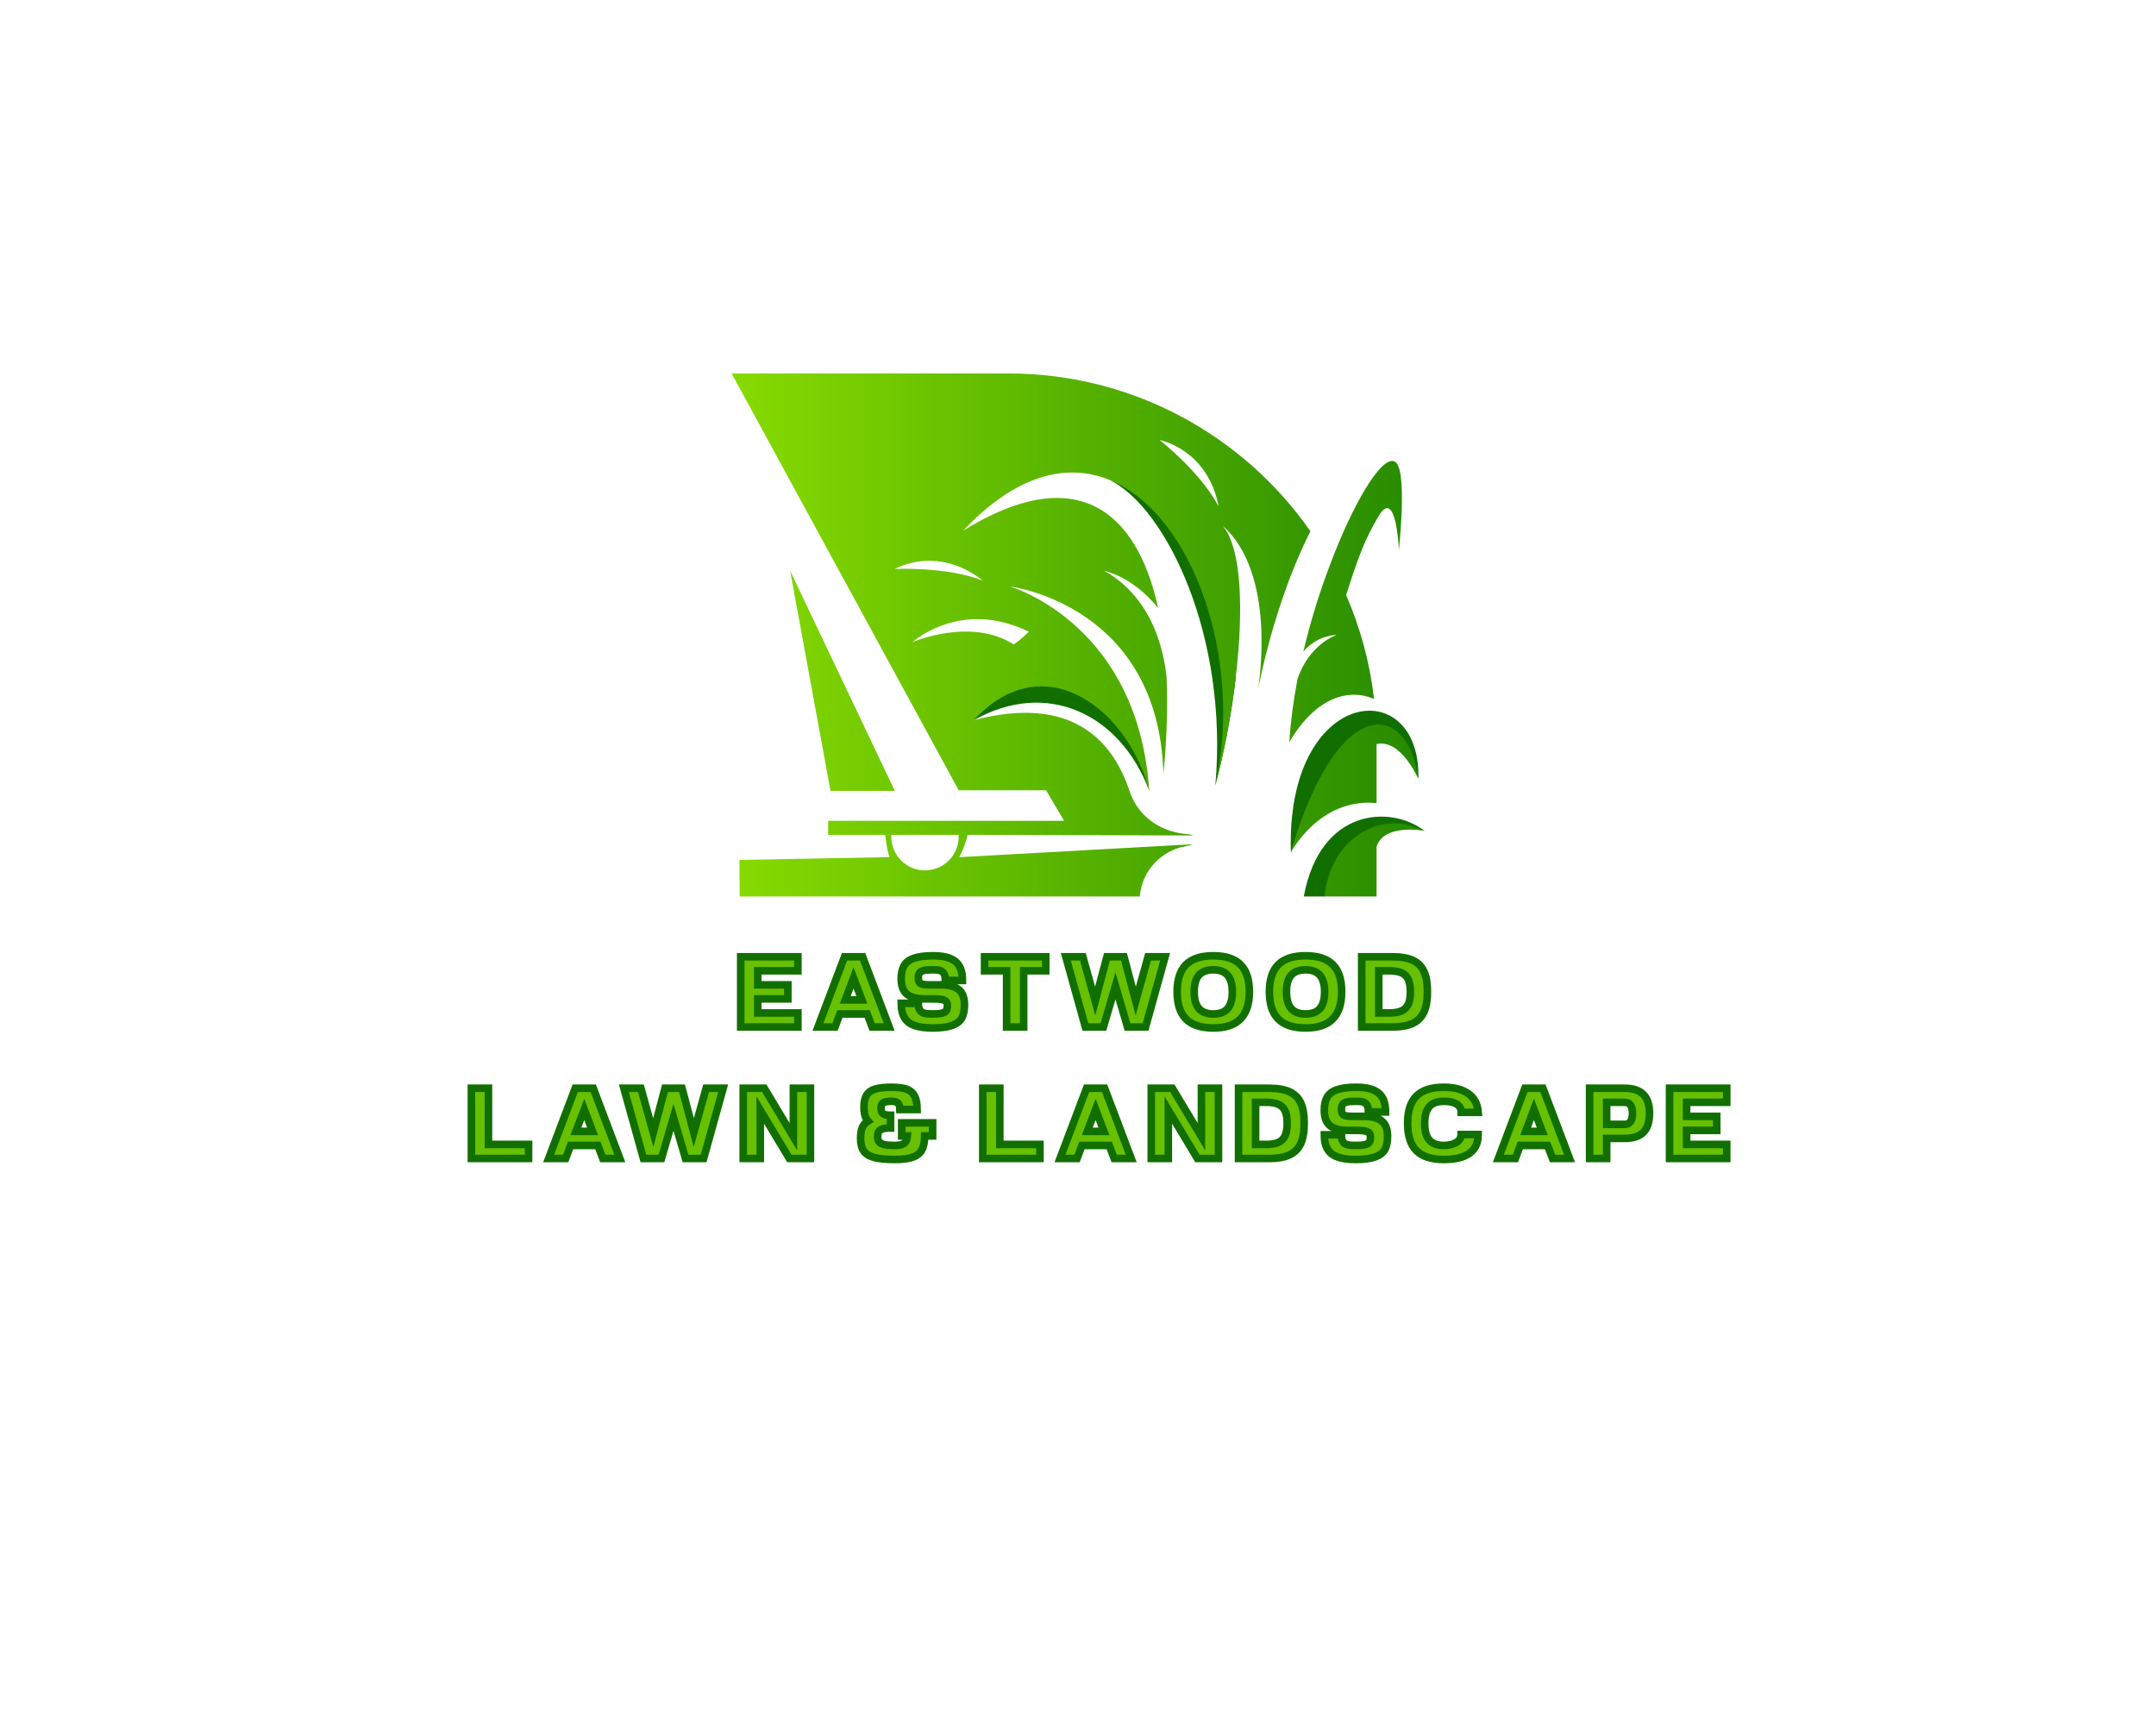 <?xml version="1.0" encoding="UTF-8" standalone="no" ?>
<!DOCTYPE svg PUBLIC "-//W3C//DTD SVG 1.1//EN" "http://www.w3.org/Graphics/SVG/1.1/DTD/svg11.dtd">
<svg xmlns="http://www.w3.org/2000/svg" xmlns:xlink="http://www.w3.org/1999/xlink" version="1.1" width="1280" height="1024" viewBox="0 0 1280 1024" xml:space="preserve">
<desc>Created with Fabric.js 4.4.0</desc>
<defs>
</defs>
<g transform="matrix(1 0 0 1 640 512)" id="background-logo"  >
<rect style="stroke: none; stroke-width: 0; stroke-dasharray: none; stroke-linecap: butt; stroke-dashoffset: 0; stroke-linejoin: miter; stroke-miterlimit: 4; fill: rgb(255,255,255); fill-opacity: 0; fill-rule: nonzero; opacity: 1;"  paint-order="stroke"  x="-640" y="-512" rx="0" ry="0" width="1280" height="1024" />
</g>
<g transform="matrix(1.921 0 0 1.921 640 376.924)" id="logo-logo"  >
<g style=""  paint-order="stroke"   >
		<g transform="matrix(0.501 0 0 0.501 35.573 16.489)"  >
<path style="stroke: none; stroke-width: 1; stroke-dasharray: none; stroke-linecap: butt; stroke-dashoffset: 0; stroke-linejoin: miter; stroke-miterlimit: 4; fill: rgb(17,111,0); fill-rule: nonzero; opacity: 1;"  paint-order="stroke"  transform=" translate(-430.953, -392.893)" d="M 573.607 480.77 C 553.34 465.004 509.411 466.244 499.234 521.303 L 512.081 521.303 C 512.081 521.303 517.044 516.666 525.09 501.212 C 533.137 485.758 547.6 473.025 573.644 480.808 C 573.656 480.808 573.656 480.808 573.669 480.808 C 573.656 480.795 573.632 480.783 573.607 480.77 z M 491.288 494.218 C 491.301 494.194 491.301 494.156 491.326 494.093 C 511.793 430.036 556.286 391.609 569.922 448.748 C 571.689 383.011 487.842 391.571 491.288 494.218 z M 346.617 372.308 L 288.237 395.381 L 295.77 412.514 C 340.514 387.247 385.884 408.291 403.931 456.142 C 388.077 379.953 346.617 372.308 346.617 372.308 z M 457.361 385.543 L 445.768 322.826 C 445.768 322.826 435.089 283.121 379.704 264.484 C 414.46 281.805 452.861 360.89 444.664 452.784 C 450.016 433.019 454.641 409.042 457.361 385.543 z" stroke-linecap="round" />
</g>
		<g transform="matrix(0.501 0 0 0.501 0 0)"  >
<linearGradient id="SVGID_1_2_2_2_75840" gradientUnits="userSpaceOnUse" gradientTransform="matrix(1 0 0 1 0 0)"  x1="146.311" y1="360" x2="573.669" y2="360">
<stop offset="0%" style="stop-color:rgb(136,219,0);stop-opacity: 1"/>
<stop offset="100%" style="stop-color:rgb(37,138,0);stop-opacity: 1"/>
</linearGradient>
<path style="stroke: none; stroke-width: 1; stroke-dasharray: none; stroke-linecap: butt; stroke-dashoffset: 0; stroke-linejoin: miter; stroke-miterlimit: 4; fill: url(#SVGID_1_2_2_2_75840); fill-rule: nonzero; opacity: 1;"  paint-order="stroke"  transform=" translate(-359.99, -360)" d="M 182.419 320.37 L 207.31 456.142 L 246.99 456.142 L 182.419 320.37 z M 543.89 415.284 C 511.893 418.956 492.304 490.371 491.326 494.093 C 491.301 494.156 491.301 494.194 491.288 494.218 C 491.802 493.241 509.424 460.279 544.154 463.7 L 544.154 427.291 C 559.243 423.957 569.922 448.748 569.922 448.748 C 569.922 448.748 566.312 414.319 543.89 415.284 z M 555.07 252.916 C 546.435 249.808 528.813 281.228 515.766 315.908 C 509.136 333.166 503.383 351.703 499.009 370.24 C 507.957 359.799 519.526 359.987 519.526 359.987 C 519.526 359.987 502.58 365.602 495.374 387.297 C 492.855 400.582 491.113 413.655 490.361 426.075 C 507.017 397.675 527.673 392.925 542.624 399.467 C 540.005 376.958 534.102 355.438 525.391 335.422 C 533.275 310.531 537.16 300.718 545.344 286.831 C 556.349 268.144 557.927 307.486 557.927 307.486 C 557.927 307.486 563.693 256.024 555.07 252.916 z M 503.371 296.03 C 462.311 237.199 394.105 198.697 316.901 198.697 L 146.311 198.697 L 286.408 455.804 L 340.301 455.804 L 351.442 474.642 L 205.869 474.642 L 205.869 483.277 L 241.049 483.277 C 241.438 486.323 242.328 494.018 243.757 497.063 L 151.148 498.768 L 151.286 521.303 L 398.129 521.303 C 398.743 513.47 401.989 506.401 407.014 500.924 C 412.028 495.472 418.821 491.624 426.541 490.27 C 428.923 489.857 429.524 489.694 430.301 489.118 L 286.745 497.063 C 288.551 494.018 291.421 486.31 291.897 483.277 L 431.028 483.691 C 430.301 483.34 429.5 483.039 427.118 482.851 C 410.536 481.372 397.038 471.947 391.736 456.155 C 381.184 424.571 355.654 396.873 295.77 412.514 C 338.971 365.678 390.922 405.684 403.931 456.143 C 397.176 354.21 320.473 330.81 317.966 330.083 C 320.798 330.434 409.834 342.779 412.68 445.64 C 414.798 424.283 415.462 403.979 414.585 385.342 L 414.585 385.305 C 409.722 344.81 389.104 327.464 375.995 320.32 C 390.797 324.243 401.951 334.282 409.396 343.281 C 395.923 281.567 357.496 253.417 289.202 295.642 C 322.265 260.549 353.636 253.693 379.704 264.484 C 431.216 285.728 462.111 375.754 444.664 452.784 C 450.016 433.019 454.641 409.042 457.361 385.543 C 462.036 345.537 461.208 306.896 449.24 292.621 C 482.164 321.999 471.974 388.112 470.984 394.115 C 471.924 388.989 481.45 339.283 503.371 296.03 z M 265.602 505.21 C 254.097 505.21 244.784 495.885 244.784 484.38 C 244.784 484.004 244.784 483.64 244.809 483.277 L 286.382 483.277 C 286.408 483.64 286.408 484.004 286.408 484.38 C 286.408 495.885 277.082 505.21 265.602 505.21 z M 329.71 358.02 C 329.71 358.02 323.681 363.81 320.31 365.865 C 293.814 348.833 257.919 364.424 257.919 364.424 C 257.919 364.424 287.498 337.352 329.71 358.02 z M 301.309 326.486 C 278.925 317.7 246.99 319.292 246.99 319.292 C 246.99 319.292 272.959 304.114 301.309 326.486 z M 446.757 280.752 C 435.566 259.458 410.374 239.793 410.374 239.793 C 410.374 239.793 439.94 245.283 446.757 280.752 z M 573.607 480.77 C 572.366 480.118 558.893 473.163 544.154 477.825 C 513.748 487.689 512.081 521.303 512.081 521.303 L 544.154 521.303 L 544.154 490.672 C 548.54 476.396 572.466 480.595 573.644 480.808 C 573.656 480.808 573.656 480.808 573.669 480.808 C 573.656 480.795 573.632 480.783 573.607 480.77 z" stroke-linecap="round" />
</g>
</g>
</g>
<g transform="matrix(1.921 0 0 1.921 648.933 627.829)" id="text-logo"  >
<g style=""  paint-order="stroke"   >
		<g transform="matrix(1 0 0 1 -4.635 -20.317)" id="text-logo-path-0"  >
<filter id="SVGID_75839" y="-20%" height="140%" x="-20.876%" width="141.753%" >
	<feGaussianBlur in="SourceAlpha" stdDeviation="0"></feGaussianBlur>
	<feOffset dx="1.86" dy="0" result="oBlur" ></feOffset>
	<feFlood flood-color="rgb(17,111,0)" flood-opacity="1"/>
	<feComposite in2="oBlur" operator="in" />
	<feMerge>
		<feMergeNode></feMergeNode>
		<feMergeNode in="SourceGraphic"></feMergeNode>
	</feMerge>
</filter>
<path style="stroke: rgb(17,111,0); stroke-width: 2.34; stroke-dasharray: none; stroke-linecap: butt; stroke-dashoffset: 0; stroke-linejoin: miter; stroke-miterlimit: 4; fill: rgb(103,192,0); fill-rule: nonzero; opacity: 1;filter: url(#SVGID_75839);"  paint-order="stroke"  transform=" translate(-107.665, 10.85)" d="M 1.55 0 L 19.22 0 L 19.22 -4.34 L 6.82 -4.34 L 6.82 -8.68 L 16.12 -8.68 L 16.12 -13.02 L 6.82 -13.02 L 6.82 -17.36 L 19.22 -17.36 L 19.22 -21.7 L 1.55 -21.7 Z M 42.16 0 L 47.43 0 L 39.22 -21.7 L 33.64 -21.7 L 25.42 0 L 30.69 0 L 32.21 -4.03 L 40.64 -4.03 Z M 39 -8.37 L 33.85 -8.37 L 36.42 -15.16 Z M 60.92 0.31 C 66.09 0.31 68.79 -0.81 69.91 -2.82 C 70.43 -3.84 70.71 -5.15 70.71 -6.76 C 70.71 -10.97 68.76 -13.02 63.27 -13.02 L 60.92 -13.02 C 58.75 -13.02 57.51 -13.02 56.89 -13.64 C 56.61 -13.92 56.45 -14.41 56.45 -15.1 C 56.45 -16.49 56.82 -17.14 58.09 -17.45 C 58.71 -17.61 59.68 -17.67 60.95 -17.67 C 62.78 -17.67 63.71 -17.52 64.33 -16.55 C 64.64 -16.09 64.79 -15.35 64.79 -14.38 L 70.09 -14.38 C 70.09 -20.09 66.99 -22.01 60.95 -22.01 C 55.77 -22.01 53.07 -20.89 51.99 -18.88 C 51.43 -17.86 51.15 -16.55 51.15 -14.94 C 51.15 -10.73 53.1 -8.68 58.59 -8.68 L 60.92 -8.68 C 62.99 -8.68 64.33 -8.56 64.98 -7.94 C 65.26 -7.63 65.41 -7.19 65.41 -6.6 C 65.41 -5.21 65.04 -4.59 63.8 -4.28 C 63.15 -4.12 62.19 -4.03 60.92 -4.03 C 58.68 -4.03 57.57 -4.22 56.95 -5.15 C 56.61 -5.61 56.45 -6.32 56.45 -7.32 L 51.15 -7.32 C 51.15 -3.38 52.67 -1.27 55.52 -0.37 C 56.92 0.09 58.71 0.31 60.92 0.31 Z M 83.73 0 L 89 0 L 89 -17.36 L 95.82 -17.36 L 95.82 -21.7 L 76.91 -21.7 L 76.91 -17.36 L 83.73 -17.36 Z M 121.09 0 L 126.67 0 L 132.71 -21.7 L 127.44 -21.7 L 123.63 -8 L 120 -21.7 L 114.73 -21.7 L 111.1 -8 L 107.29 -21.7 L 102.02 -21.7 L 108.07 0 L 113.65 0 L 117.37 -12.71 Z M 147.62 0.31 C 155.03 0.31 158.75 -3.29 158.75 -10.88 C 158.75 -18.32 155.28 -22.01 147.62 -22.01 C 140.15 -22.01 136.43 -18.54 136.43 -10.88 C 136.43 -3.41 139.93 0.31 147.62 0.31 Z M 141.7 -10.88 C 141.7 -15.44 143.56 -17.67 147.62 -17.67 C 151.5 -17.67 153.48 -15.5 153.48 -10.88 C 153.48 -6.29 151.68 -4.03 147.62 -4.03 C 143.65 -4.03 141.7 -6.17 141.7 -10.88 Z M 176.14 0.31 C 183.55 0.31 187.27 -3.29 187.27 -10.88 C 187.27 -18.32 183.8 -22.01 176.14 -22.01 C 168.67 -22.01 164.95 -18.54 164.95 -10.88 C 164.95 -3.41 168.45 0.31 176.14 0.31 Z M 170.22 -10.88 C 170.22 -15.44 172.08 -17.67 176.14 -17.67 C 180.02 -17.67 182 -15.5 182 -10.88 C 182 -6.29 180.2 -4.03 176.14 -4.03 C 172.17 -4.03 170.22 -6.17 170.22 -10.88 Z M 202.03 -4.34 L 198.74 -4.34 L 198.74 -17.36 L 202.03 -17.36 C 205.13 -17.36 206.96 -16.59 207.85 -14.72 C 208.29 -13.76 208.51 -12.49 208.51 -10.88 C 208.51 -7.75 207.73 -5.89 205.87 -5.02 C 204.91 -4.56 203.64 -4.34 202.03 -4.34 Z M 193.47 -21.7 L 193.47 0 L 202.96 0 C 208.07 0 211.14 -1.36 212.66 -4.53 C 213.4 -6.11 213.78 -8.21 213.78 -10.88 C 213.78 -16.06 212.44 -19.1 209.31 -20.58 C 207.73 -21.33 205.62 -21.7 202.96 -21.7 Z" stroke-linecap="round" />
</g>
		<g transform="matrix(1 0 0 1 -5.684342e-14 20.317)" id="text-logo-path-1"  >
<filter id="SVGID_75839" y="-20%" height="140%" x="-20.479%" width="140.959%" >
	<feGaussianBlur in="SourceAlpha" stdDeviation="0"></feGaussianBlur>
	<feOffset dx="1.86" dy="0" result="oBlur" ></feOffset>
	<feFlood flood-color="rgb(17,111,0)" flood-opacity="1"/>
	<feComposite in2="oBlur" operator="in" />
	<feMerge>
		<feMergeNode></feMergeNode>
		<feMergeNode in="SourceGraphic"></feMergeNode>
	</feMerge>
</filter>
<path style="stroke: rgb(17,111,0); stroke-width: 2.34; stroke-dasharray: none; stroke-linecap: butt; stroke-dashoffset: 0; stroke-linejoin: miter; stroke-miterlimit: 4; fill: rgb(103,192,0); fill-rule: nonzero; opacity: 1;filter: url(#SVGID_75839);"  paint-order="stroke"  transform=" translate(-204.835, 10.85)" d="M 10.85 0 L 28.52 0 L 28.52 -4.34 L 16.12 -4.34 L 16.12 -21.7 L 10.85 -21.7 Z M 51.46 0 L 56.73 0 L 48.52 -21.7 L 42.94 -21.7 L 34.72 0 L 39.99 0 L 41.51 -4.03 L 49.94 -4.03 Z M 48.3 -8.37 L 43.15 -8.37 L 45.73 -15.16 Z M 77.03 0 L 82.62 0 L 88.66 -21.7 L 83.39 -21.7 L 79.58 -8 L 75.95 -21.7 L 70.68 -21.7 L 67.05 -8 L 63.24 -21.7 L 57.97 -21.7 L 64.02 0 L 69.59 0 L 73.31 -12.71 Z M 109.12 0 L 115.63 0 L 115.63 -21.7 L 110.36 -21.7 L 110.36 -6.73 L 101.37 -21.7 L 94.86 -21.7 L 94.86 0 L 100.13 0 L 100.13 -14.97 Z M 141.64 0.31 C 146.35 0.31 148.89 -0.53 150.04 -2.6 C 150.63 -3.63 150.91 -5.08 150.94 -6.97 L 153.39 -6.97 L 153.39 -11.01 L 143.84 -11.01 L 143.84 -6.97 L 145.58 -6.97 C 145.42 -4.77 144.4 -4.03 141.64 -4.03 C 137.95 -4.03 136.4 -4.53 136.4 -6.76 C 136.4 -8.83 137.49 -9.42 140.4 -9.42 L 140.4 -13.36 C 138.17 -13.36 137.45 -13.92 137.45 -15.56 C 137.45 -17.17 138.23 -17.67 140.71 -17.67 C 142.57 -17.67 143.25 -17.02 143.28 -15.13 L 148.61 -15.13 C 148.58 -18.63 147.68 -20.52 145.45 -21.39 C 144.31 -21.79 142.72 -22.01 140.71 -22.01 C 136.34 -22.01 134.04 -21.33 132.99 -19.59 C 132.46 -18.69 132.18 -17.48 132.18 -15.9 C 132.18 -13.89 132.56 -12.52 133.42 -11.56 C 131.78 -10.6 131.13 -8.96 131.13 -6.26 C 131.13 -2.88 132.31 -1.12 135.32 -0.31 C 136.83 0.09 138.94 0.31 141.64 0.31 Z M 168.89 0 L 186.56 0 L 186.56 -4.34 L 174.16 -4.34 L 174.16 -21.7 L 168.89 -21.7 Z M 209.5 0 L 214.77 0 L 206.55 -21.7 L 200.97 -21.7 L 192.76 0 L 198.03 0 L 199.55 -4.03 L 207.98 -4.03 Z M 206.34 -8.37 L 201.19 -8.37 L 203.76 -15.16 Z M 235.23 0 L 241.74 0 L 241.74 -21.7 L 236.47 -21.7 L 236.47 -6.73 L 227.48 -21.7 L 220.97 -21.7 L 220.97 0 L 226.24 0 L 226.24 -14.97 Z M 256.49 -4.34 L 253.21 -4.34 L 253.21 -17.36 L 256.49 -17.36 C 259.59 -17.36 261.42 -16.59 262.32 -14.72 C 262.76 -13.76 262.97 -12.49 262.97 -10.88 C 262.97 -7.75 262.2 -5.89 260.34 -5.02 C 259.38 -4.56 258.11 -4.34 256.49 -4.34 Z M 247.94 -21.7 L 247.94 0 L 257.42 0 C 262.54 0 265.61 -1.36 267.13 -4.53 C 267.87 -6.11 268.24 -8.21 268.24 -10.88 C 268.24 -16.06 266.91 -19.1 263.78 -20.58 C 262.2 -21.33 260.09 -21.7 257.42 -21.7 Z M 284.21 0.31 C 289.39 0.31 292.08 -0.81 293.2 -2.82 C 293.73 -3.84 294 -5.15 294 -6.76 C 294 -10.97 292.05 -13.02 286.56 -13.02 L 284.21 -13.02 C 282.04 -13.02 280.8 -13.02 280.18 -13.64 C 279.9 -13.92 279.74 -14.41 279.74 -15.1 C 279.74 -16.49 280.12 -17.14 281.39 -17.45 C 282.01 -17.61 282.97 -17.67 284.24 -17.67 C 286.07 -17.67 287 -17.52 287.62 -16.55 C 287.93 -16.09 288.08 -15.35 288.08 -14.38 L 293.38 -14.38 C 293.38 -20.09 290.28 -22.01 284.24 -22.01 C 279.06 -22.01 276.37 -20.89 275.28 -18.88 C 274.72 -17.86 274.44 -16.55 274.44 -14.94 C 274.44 -10.73 276.4 -8.68 281.88 -8.68 L 284.21 -8.68 C 286.29 -8.68 287.62 -8.56 288.27 -7.94 C 288.55 -7.63 288.7 -7.19 288.7 -6.6 C 288.7 -5.21 288.33 -4.59 287.09 -4.28 C 286.44 -4.12 285.48 -4.03 284.21 -4.03 C 281.98 -4.03 280.86 -4.22 280.24 -5.15 C 279.9 -5.61 279.74 -6.32 279.74 -7.32 L 274.44 -7.32 C 274.44 -3.38 275.96 -1.27 278.81 -0.37 C 280.21 0.09 282.01 0.31 284.21 0.31 Z M 311.4 0.31 C 318.46 0.31 322 -2.26 322 -7.41 L 316.73 -7.41 C 316.73 -5.18 314.25 -4.03 311.4 -4.03 C 307.4 -4.03 305.47 -6.08 305.47 -10.88 C 305.47 -15.5 307.27 -17.67 311.4 -17.67 C 314.4 -17.67 316.76 -16.74 316.76 -14.26 L 322.03 -14.26 C 321.66 -19.44 317.6 -22.01 311.4 -22.01 C 303.83 -22.01 300.2 -18.6 300.2 -10.88 C 300.2 -3.32 303.61 0.31 311.4 0.31 Z M 344.97 0 L 350.24 0 L 342.02 -21.7 L 336.44 -21.7 L 328.23 0 L 333.5 0 L 335.02 -4.03 L 343.45 -4.03 Z M 341.81 -8.37 L 336.66 -8.37 L 339.23 -15.16 Z M 356.44 0 L 361.71 0 L 361.71 -6.2 L 367.29 -6.2 C 372.47 -6.2 374.95 -8.62 374.95 -13.98 C 374.95 -19.1 372.53 -21.7 367.29 -21.7 L 356.44 -21.7 Z M 367.29 -10.54 L 361.71 -10.54 L 361.71 -17.36 L 367.2 -17.36 C 368.84 -17.36 369.68 -16.31 369.68 -13.95 C 369.68 -11.69 368.87 -10.54 367.29 -10.54 Z M 381.15 0 L 398.82 0 L 398.82 -4.34 L 386.42 -4.34 L 386.42 -8.68 L 395.72 -8.68 L 395.72 -13.02 L 386.42 -13.02 L 386.42 -17.36 L 398.82 -17.36 L 398.82 -21.7 L 381.15 -21.7 Z" stroke-linecap="round" />
</g>
</g>
</g>
</svg>